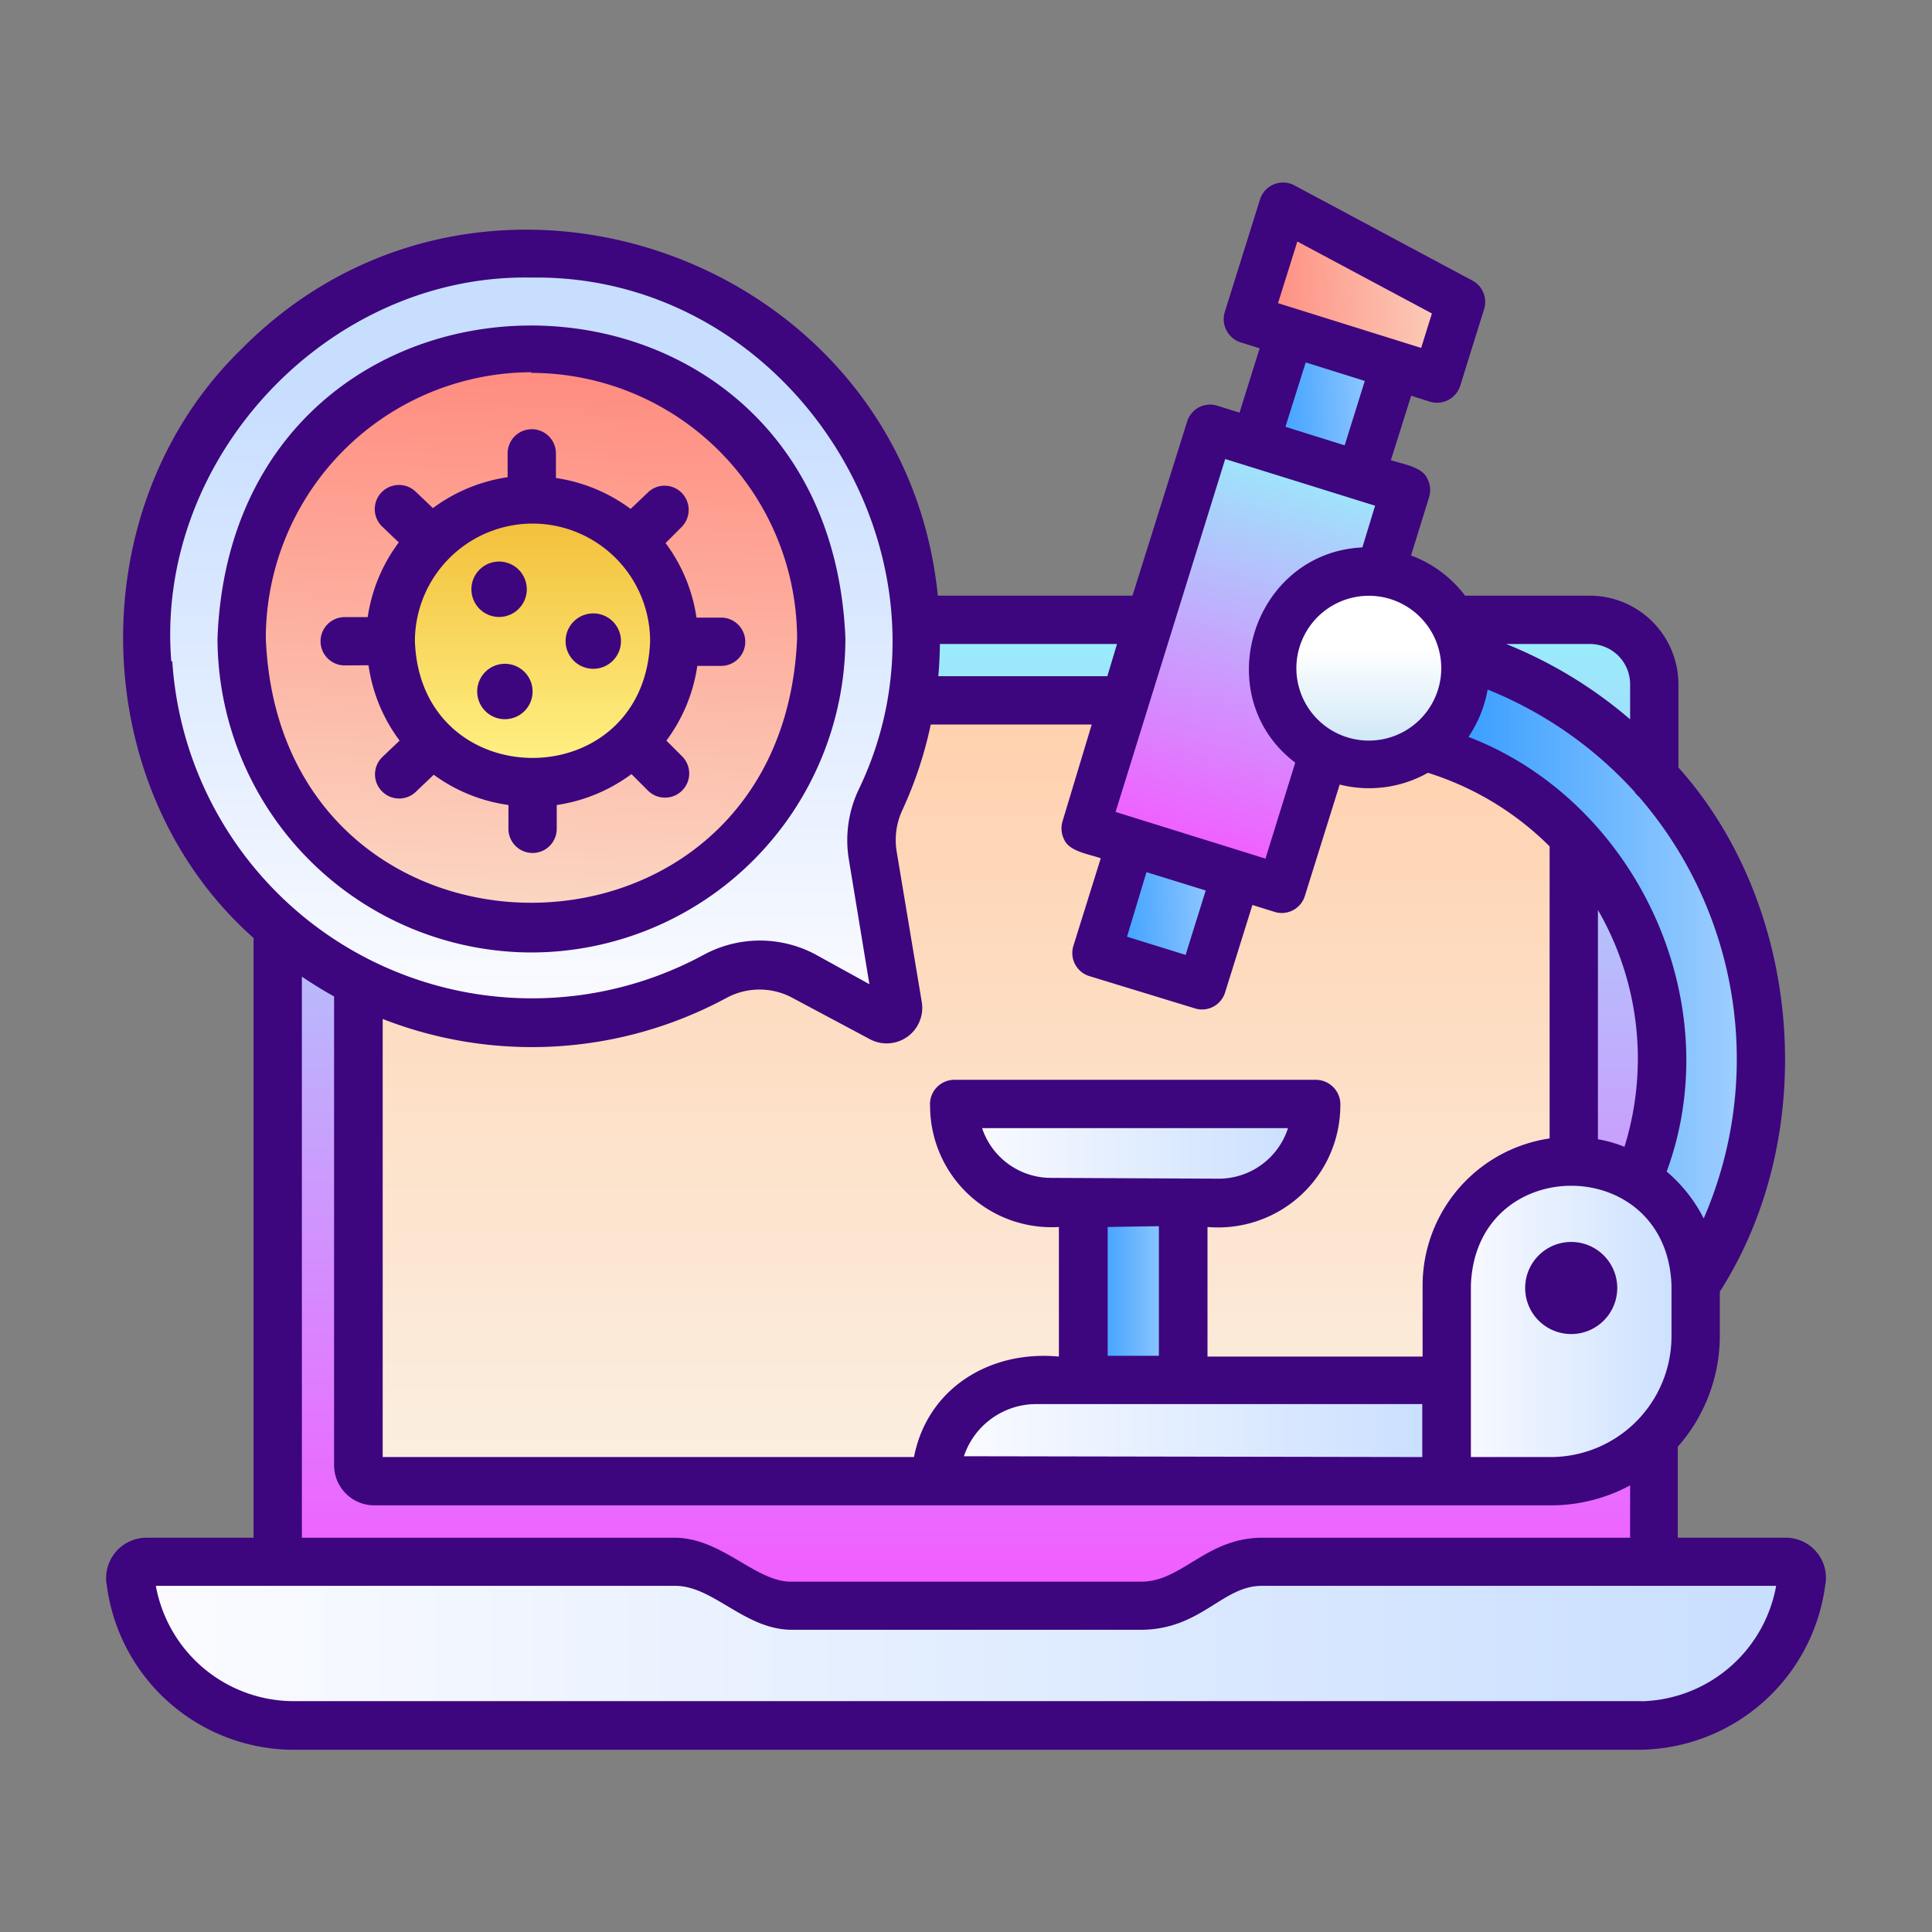 <svg xmlns="http://www.w3.org/2000/svg" xmlns:xlink="http://www.w3.org/1999/xlink" viewBox="0 0 120 120"><rect x="0" y="0" width="120" height="120" fill="#808080" stroke="none"/><linearGradient id="a" gradientUnits="userSpaceOnUse" x1="60" x2="60" y1="99.52" y2="40.06"><stop offset="0" stop-color="#f35bff"></stop><stop offset="1" stop-color="#9aebfb"></stop></linearGradient><linearGradient id="b" gradientUnits="userSpaceOnUse" x1="60" x2="60" y1="43.27" y2="90.19"><stop offset="0" stop-color="#ffd0ad"></stop><stop offset="1" stop-color="#fbeedf"></stop></linearGradient><linearGradient id="c" gradientUnits="userSpaceOnUse" x1="67.3" x2="73.48" y1="80.24" y2="80.24"><stop offset="0" stop-color="#2b98ff"></stop><stop offset="1" stop-color="#a6d2ff"></stop></linearGradient><linearGradient id="d" gradientTransform="matrix(.955 -.298 .298 .955 -8.68 24.92)" x1="73.95" x2="80.92" xlink:href="#a" y1="52.92" y2="28.46"></linearGradient><linearGradient id="e" gradientTransform="matrix(1.12 -.3 .35 .95 -18.69 25.68)" x1="78.36" x2="86.08" xlink:href="#c" y1="25.07" y2="25.07"></linearGradient><linearGradient id="f" gradientTransform="matrix(1.12 -.3 .35 .95 -28.57 24.17)" x1="68.48" x2="76.19" xlink:href="#c" y1="56.72" y2="56.72"></linearGradient><linearGradient id="g" gradientTransform="matrix(1.16 .05 .05 1.02 -14.27 -4.46)" gradientUnits="userSpaceOnUse" x1="78.29" x2="89.78" y1="18.14" y2="18.14"><stop offset="0" stop-color="#ff867a"></stop><stop offset="1" stop-color="#fbd5c1"></stop></linearGradient><linearGradient id="h" gradientUnits="userSpaceOnUse" x1="58.1" x2="89.86" y1="88.88" y2="88.88"><stop offset="0" stop-color="#fcfcff"></stop><stop offset="1" stop-color="#c8deff"></stop></linearGradient><linearGradient id="i" x1="89.86" x2="105.32" xlink:href="#h" y1="82.05" y2="82.05"></linearGradient><linearGradient id="j" x1="59.27" x2="81.73" xlink:href="#h" y1="71.64" y2="71.64"></linearGradient><linearGradient id="k" x1="32.99" x2="32.99" xlink:href="#h" y1="64.14" y2="24.28"></linearGradient><linearGradient id="l" x1="32.99" x2="32.99" xlink:href="#g" y1="22.05" y2="57.16"></linearGradient><linearGradient id="m" gradientUnits="userSpaceOnUse" x1="33.08" x2="33.08" y1="31.49" y2="47.8"><stop offset="0" stop-color="#f2bd37"></stop><stop offset="1" stop-color="#fff285"></stop></linearGradient><linearGradient id="n" x1="88.49" x2="109.41" xlink:href="#c" y1="60.23" y2="60.23"></linearGradient><linearGradient id="o" gradientUnits="userSpaceOnUse" x1="85.03" x2="85.03" y1="47.42" y2="40.28"><stop offset="0" stop-color="#c5e3f5"></stop><stop offset="1" stop-color="#fff"></stop></linearGradient><linearGradient id="p" x1="8.09" x2="111.91" xlink:href="#h" y1="102.09" y2="102.09" data-name="gri"></linearGradient><path d="m102.75 42.5v54.5h-24.38c-2.66-.1-4.82 2.83-7.49 2.73h-21.68c-2.68.12-4.63-2.85-7.32-2.73h-24.63v-54.5a4 4 0 0 1 4-4h77.5a4 4 0 0 1 4 4z" fill="url(#a)"></path><rect fill="url(#b)" height="48.5" rx="1" width="75.5" x="22.25" y="43.5"></rect><path d="m67.3 74.71h6.18v11.06h-6.18z" fill="url(#c)"></path><path d="m70.99 27.94h12.75v25.95h-12.75z" fill="url(#d)" transform="matrix(.955 .298 -.298 .955 15.72 -21.2)"></path><path d="m78.88 21.5h6.85v7.2h-6.85z" fill="url(#e)" transform="matrix(.955 .298 -.298 .955 11.22 -23.39)"></path><path d="m69 53.14h6.85v7.2h-6.85z" fill="url(#f)" transform="matrix(.955 .298 -.298 .955 20.21 -19.01)"></path><path d="m89.26 23.5-11.76-3.68 2.19-6.98 11.05 5.91z" fill="url(#g)"></path><path d="m64.34 85.76h25.52a0 0 0 0 1 0 0v6.24a0 0 0 0 1 0 0h-31.76a0 0 0 0 1 0 0 6.24 6.24 0 0 1 6.24-6.24z" fill="url(#h)"></path><path d="m97.59 72.1a7.73 7.73 0 0 1 7.73 7.73v3.17a9 9 0 0 1 -9 9h-6.46a0 0 0 0 1 0 0v-12.17a7.73 7.73 0 0 1 7.73-7.73z" fill="url(#i)"></path><path d="m59.27 68.57h22.46a0 0 0 0 1 0 0v.14a6 6 0 0 1 -6 6h-10.46a6 6 0 0 1 -6-6v-.14a0 0 0 0 1 0 0z" fill="url(#j)"></path><path d="m54.69 49.68a23.92 23.92 0 1 0 -10.32 11 5.85 5.85 0 0 1 5.61 0l4.73 2.6a.72.72 0 0 0 1-.75l-1.51-9.42a5.88 5.88 0 0 1 .49-3.43z" fill="url(#k)"></path><circle cx="32.99" cy="39.64" fill="url(#l)" r="18.02"></circle><circle cx="33.08" cy="39.82" fill="url(#m)" r="8.81"></circle><path d="m109.41 65.74a26.13 26.13 0 0 1 -4.09 14.07 7.69 7.69 0 0 0 -3.57-6.5 20.08 20.08 0 0 0 -13.26-26.92 6 6 0 0 0 2.51-4.88 4.8 4.8 0 0 0 -.07-.85 26.31 26.31 0 0 1 18.48 25.08z" fill="url(#n)"></path><circle cx="85.03" cy="41.51" fill="url(#o)" r="5.98"></circle><path d="m101.87 107.17h-83.74a10.21 10.21 0 0 1 -10-8.94 1 1 0 0 1 1-1.22h32.75c2.69-.12 4.64 2.85 7.32 2.73h21.69c2.66.1 4.82-2.83 7.48-2.73h32.54a1 1 0 0 1 1 1.22 10.2 10.2 0 0 1 -10.04 8.94z" fill="url(#p)"></path><g fill="#3d057e"><path d="m100.45 80a2.86 2.86 0 0 0 -5.72 0 2.86 2.86 0 0 0 5.72 0z"></path><path d="m33 59.16a19.54 19.54 0 0 0 19.51-19.52c-1.07-25.9-38-25.89-39 0a19.54 19.54 0 0 0 19.49 19.52zm0-36a16.54 16.54 0 0 1 16.51 16.48c-.9 21.91-32.13 21.91-33 0a16.54 16.54 0 0 1 16.49-16.52z"></path><path d="m22.89 41.32a10.19 10.19 0 0 0 1.93 4.68l-1.05 1a1.5 1.5 0 1 0 2.12 2.12l1.05-1a10.25 10.25 0 0 0 4.64 1.88v1.48a1.5 1.5 0 0 0 3 0v-1.48a10.29 10.29 0 0 0 4.64-1.92l1 1a1.5 1.5 0 1 0 2.17-2.08l-1-1a10.2 10.2 0 0 0 1.92-4.64h1.48a1.5 1.5 0 0 0 0-3h-1.53a10.21 10.21 0 0 0 -1.92-4.63l1-1a1.51 1.51 0 0 0 0-2.12 1.49 1.49 0 0 0 -2.12 0l-1.05 1a10.29 10.29 0 0 0 -4.64-1.92v-1.53a1.5 1.5 0 1 0 -3 0v1.48a10.29 10.29 0 0 0 -4.64 1.92l-1.05-1a1.5 1.5 0 0 0 -2.12 2.13l1.05 1a10.2 10.2 0 0 0 -1.93 4.64h-1.43a1.5 1.5 0 0 0 0 3zm10.19-8.8a7.31 7.31 0 0 1 7.3 7.3c-.34 9.68-14.27 9.67-14.61 0a7.32 7.32 0 0 1 7.31-7.3z"></path><path d="m31 38.32a1.72 1.72 0 0 0 0-3.44 1.72 1.72 0 0 0 0 3.44z"></path><path d="m36.85 41.54a1.72 1.72 0 0 0 0-3.44 1.72 1.72 0 0 0 0 3.44z"></path><path d="m31.36 41.23a1.72 1.72 0 0 0 0 3.44 1.72 1.72 0 0 0 0-3.44z"></path><path d="m112.87 96.45a2.49 2.49 0 0 0 -2-.94h-6.66v-5.65a10.42 10.42 0 0 0 2.61-6.86v-2.77c6.31-9.87 5.1-24-2.57-32.56v-5.17a5.51 5.51 0 0 0 -5.5-5.5h-7.75a7.48 7.48 0 0 0 -3.36-2.5l1.12-3.61a1.53 1.53 0 0 0 -.1-1.15c-.31-.76-1.6-.92-2.27-1.16l1.26-4 1.17.37a1.51 1.51 0 0 0 1.88-1l1.48-4.75a1.5 1.5 0 0 0 -.72-1.77l-11.07-5.92a1.5 1.5 0 0 0 -2.13.88l-2.19 7a1.52 1.52 0 0 0 1 1.88l1.17.36-1.25 4-1.38-.43a1.49 1.49 0 0 0 -1.88 1l-3.39 10.8h-12.09c-2.12-21.07-28.32-30.4-43.25-15.32-10.14 9.85-9.7 27.32.75 36.58v37.25h-6.66a2.51 2.51 0 0 0 -2.45 3 11.73 11.73 0 0 0 11.41 10.17h83.81a11.75 11.75 0 0 0 11.5-10.17 2.48 2.48 0 0 0 -.49-2.06zm-53-6a4.74 4.74 0 0 1 4.47-3.24h24v3.29zm5.4-17.29a4.51 4.51 0 0 1 -4.27-3.09h19a4.52 4.52 0 0 1 -4.29 3.14zm6.71 3v8.05h-3.18v-8zm19.38 14.34v-10.67c.29-8.24 12.17-8.24 12.46 0v3.17a7.51 7.51 0 0 1 -7.5 7.5zm10.37-24.76a18.54 18.54 0 0 1 -.83 5.49 8.43 8.43 0 0 0 -1.65-.47v-14.24a18.44 18.44 0 0 1 2.48 9.22zm4.09 9.94a9.33 9.33 0 0 0 -2.3-2.91c3.9-10.59-1.91-23-12.31-27a7.6 7.6 0 0 0 1.19-2.94 24.85 24.85 0 0 1 9.1 6.32 1.53 1.53 0 0 0 .29.33 24.87 24.87 0 0 1 4.03 26.2zm-4.57-33.18v2.18a27.61 27.61 0 0 0 -7.7-4.68h5.2a2.5 2.5 0 0 1 2.5 2.5zm-11.73-1a4.49 4.49 0 0 1 -9 0 4.49 4.49 0 0 1 9 .01zm-8.94-26.5 8.36 4.47-.67 2.14-8.89-2.78zm.52 7.51 3.67 1.15-1.25 4-3.68-1.15zm-5 6 9.31 2.9-.79 2.59c-6.86.34-9.6 9.25-4.17 13.37l-1.85 5.96-9.31-2.9zm-4.89 25.66 3.68 1.14-1.25 4-3.64-1.13zm-2.43-12.17h-10.5c.06-.66.09-1.33.1-2h11zm-12.73 8.31a24.88 24.88 0 0 0 1.76-5.31h10l-1.81 6a1.53 1.53 0 0 0 .1 1.15c.32.75 1.6.91 2.27 1.16l-1.7 5.44a1.5 1.5 0 0 0 1 1.88l6.54 2a1.41 1.41 0 0 0 .45.07 1.5 1.5 0 0 0 1.43-1.05l1.7-5.44 1.38.43a1.5 1.5 0 0 0 1.88-1l2.16-6.91a7.45 7.45 0 0 0 5.48-.73 18.56 18.56 0 0 1 7.56 4.57v18.14a9.24 9.24 0 0 0 -7.89 9.12v4.43h-13.36v-8.05a7.59 7.59 0 0 0 8.25-7.5 1.53 1.53 0 0 0 -1.5-1.64h-22.48a1.51 1.51 0 0 0 -1.5 1.64 7.54 7.54 0 0 0 8 7.5v8.05c-4.32-.41-8.18 2-9 6.24h-33v-27.21a25.44 25.44 0 0 0 21.32-1.29 4.32 4.32 0 0 1 4.17 0l4.74 2.53a2.21 2.21 0 0 0 3.25-2.31l-1.56-9.35a4.41 4.41 0 0 1 .36-2.56zm-45.41-9.22c-1.03-12.63 9.74-24.09 22.36-23.85 16.09-.24 27.3 17.37 20.33 31.81a7.34 7.34 0 0 0 -.61 4.31l1.28 7.77-3.3-1.82a7.33 7.33 0 0 0 -7 0 22.39 22.39 0 0 1 -33-18.25zm8.11 19.57c.65.44 1.31.85 2 1.23v29.11a2.5 2.5 0 0 0 2.5 2.5h73.07a10.39 10.39 0 0 0 4.93-1.24v3.25h-22.82c-3.52 0-5 2.73-7.54 2.73h-21.76c-2.23 0-4.3-2.73-7.25-2.73h-23.13zm83.19 45h-83.88a8.72 8.72 0 0 1 -8.38-7.16h32.26c2.38 0 4.32 2.73 7.26 2.73h21.63c3.76 0 5.07-2.73 7.54-2.73h31.95a8.72 8.72 0 0 1 -8.38 7.17z"></path></g></svg>